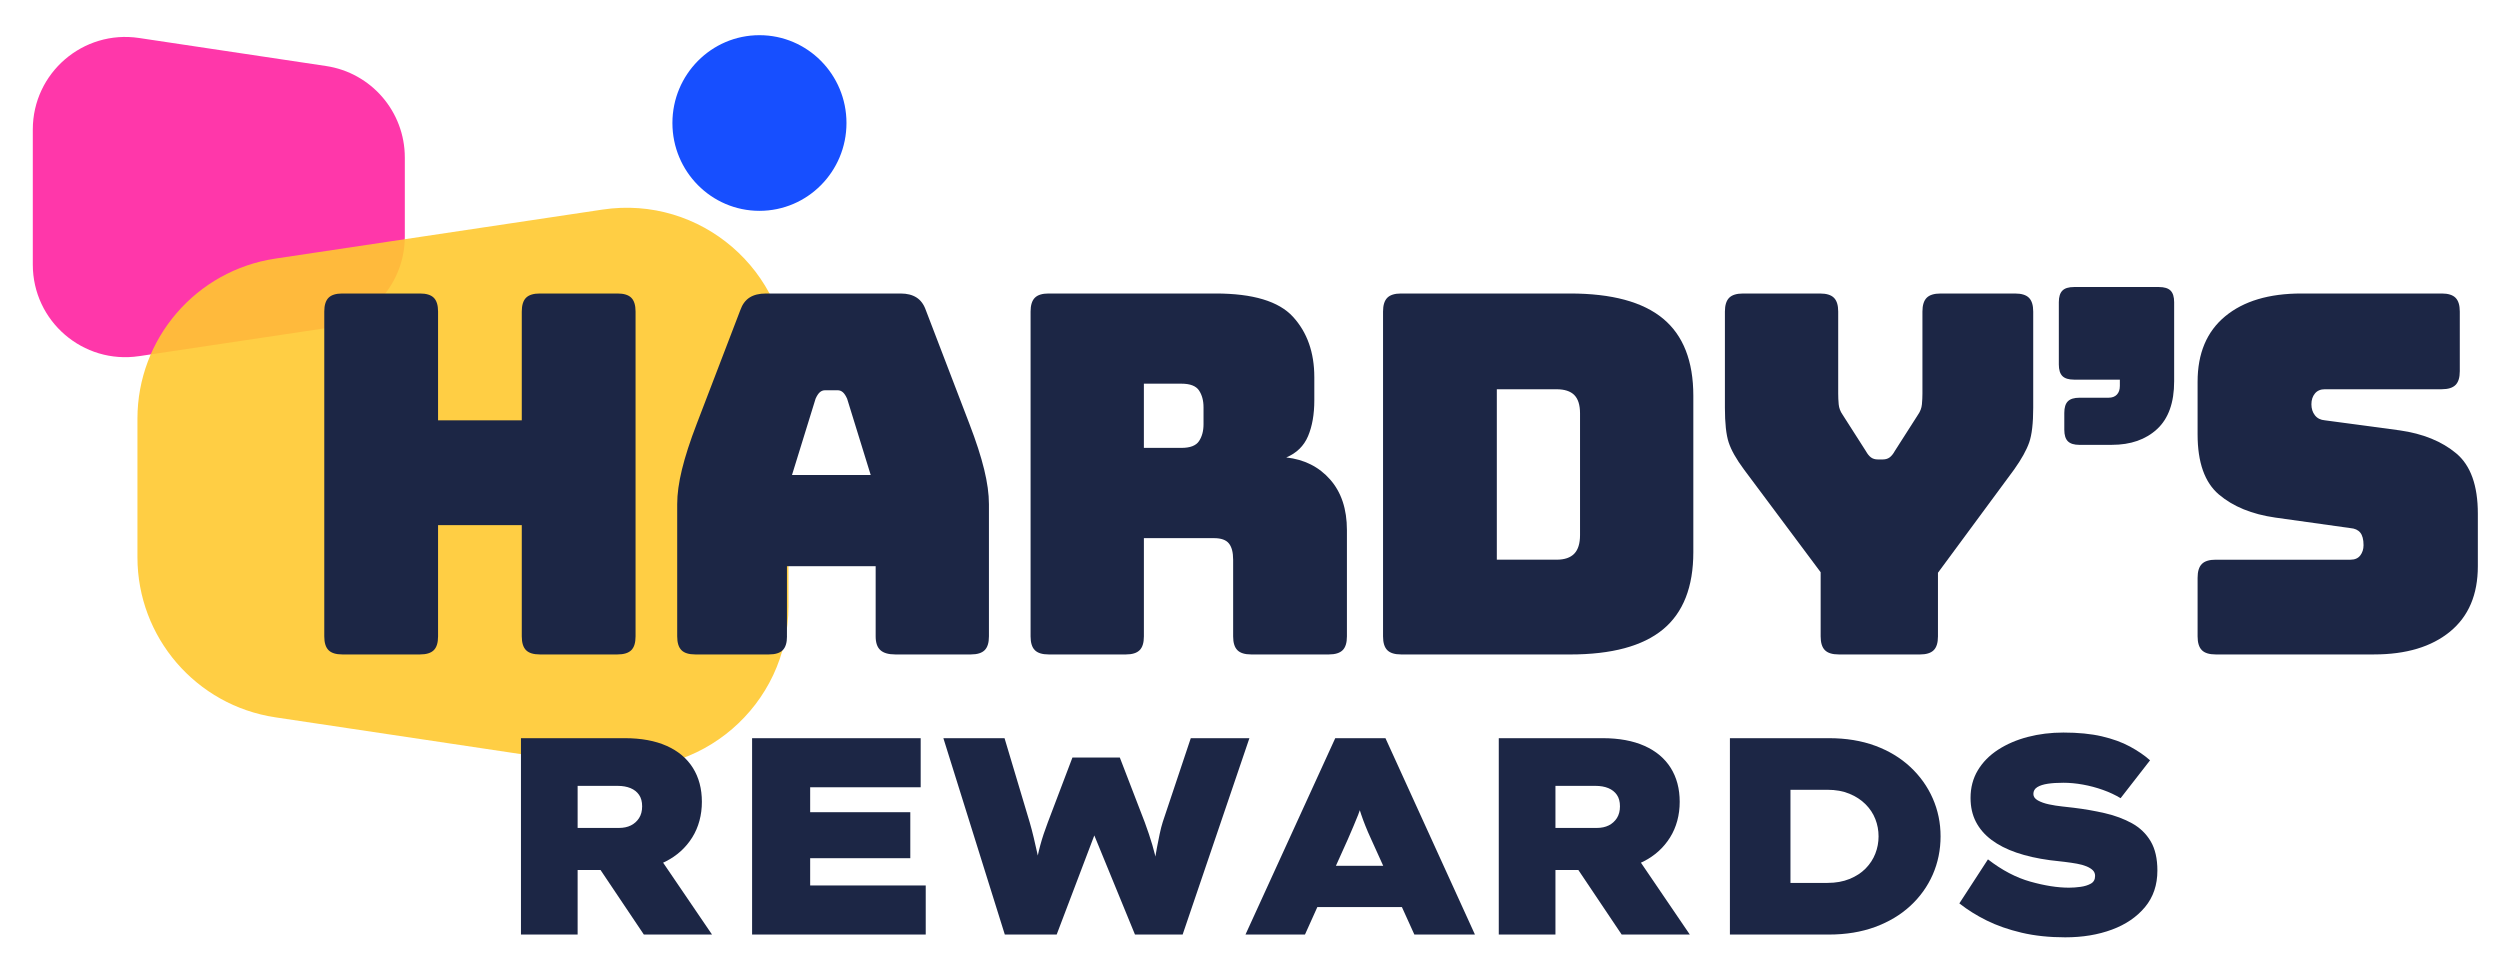 <?xml version="1.0" encoding="UTF-8"?>
<svg id="Layer_1" data-name="Layer 1" xmlns="http://www.w3.org/2000/svg" viewBox="0 0 1124.9 432.96">
  <defs>
    <style>
      .cls-1 {
        opacity: .9;
      }

      .cls-2 {
        fill: #1c2645;
      }

      .cls-2, .cls-3, .cls-4, .cls-5 {
        stroke-width: 0px;
      }

      .cls-3 {
        fill: #174fff;
      }

      .cls-4 {
        fill: #ff21a1;
      }

      .cls-5 {
        fill: #ffc930;
      }
    </style>
  </defs>
  <g>
    <path class="cls-3" d="m380.88,55.35c0,21.83-17.53,39.52-39.16,39.52s-39.16-17.7-39.16-39.52,17.53-39.52,39.16-39.52,39.16,17.7,39.16,39.52"/>
    <g class="cls-1">
      <path class="cls-4" d="m62.56,160.26l84.13-12.61c20.38-3.06,35.46-20.56,35.46-41.17v-35.61c0-20.61-15.08-38.12-35.46-41.17l-84.13-12.61c-25.17-3.77-47.8,15.72-47.8,41.17v60.82c0,25.45,22.63,44.94,47.8,41.17"/>
    </g>
    <g class="cls-1">
      <path class="cls-5" d="m271.13,344.83l-147.23-22.06c-35.67-5.35-62.06-35.99-62.06-72.05v-62.31c0-36.07,26.39-66.71,62.06-72.05l147.23-22.06c44.05-6.6,83.66,27.52,83.66,72.05v106.44c0,44.54-39.61,78.65-83.66,72.05"/>
    </g>
  </g>
  <g>
    <g>
      <path class="cls-2" d="m188.99,294.47h-34.96c-2.86,0-4.93-.64-6.2-1.92-1.28-1.28-1.92-3.35-1.92-6.2v-146.17c0-2.85.64-4.92,1.92-6.2,1.27-1.28,3.34-1.92,6.2-1.92h34.96c2.85,0,4.92.64,6.2,1.92,1.28,1.28,1.92,3.35,1.92,6.2v48.95h37.67v-48.95c0-2.85.64-4.92,1.92-6.2,1.28-1.28,3.34-1.92,6.2-1.92h34.96c2.85,0,4.92.64,6.2,1.92,1.28,1.28,1.92,3.35,1.92,6.2v146.17c0,2.86-.64,4.93-1.92,6.2s-3.35,1.92-6.2,1.92h-34.96c-2.86,0-4.93-.64-6.2-1.92-1.28-1.28-1.92-3.35-1.92-6.2v-50.07h-37.67v50.07c0,2.86-.64,4.93-1.92,6.2-1.28,1.28-3.35,1.92-6.2,1.92Z"/>
      <path class="cls-2" d="m354.11,286.35c0,2.86-.64,4.93-1.92,6.2-1.28,1.28-3.35,1.92-6.2,1.92h-33.16c-2.86,0-4.93-.64-6.2-1.92-1.28-1.28-1.92-3.35-1.92-6.2v-59.55c0-4.51.71-9.7,2.14-15.56,1.43-5.87,3.64-12.71,6.65-20.53l19.62-51.2c.9-2.56,2.29-4.43,4.17-5.64,1.88-1.2,4.32-1.8,7.33-1.8h60.68c2.85,0,5.22.6,7.1,1.8,1.88,1.21,3.27,3.08,4.17,5.64l19.62,51.2c3.01,7.82,5.22,14.66,6.65,20.53,1.43,5.87,2.14,11.05,2.14,15.56v59.55c0,2.86-.64,4.93-1.92,6.2-1.28,1.28-3.35,1.92-6.2,1.92h-34.06c-3.01,0-5.23-.64-6.65-1.92-1.43-1.28-2.14-3.35-2.14-6.2v-31.58h-39.92v31.58Zm12.86-106.92l-10.6,34.29h35.41l-10.6-34.29c-.6-1.35-1.24-2.33-1.92-2.93-.68-.6-1.47-.9-2.37-.9h-5.64c-.9,0-1.69.3-2.37.9-.68.6-1.32,1.58-1.92,2.93Z"/>
      <path class="cls-2" d="m506.58,294.47h-34.74c-2.86,0-4.93-.64-6.2-1.92-1.28-1.28-1.92-3.35-1.92-6.2v-146.17c0-2.85.64-4.92,1.92-6.2,1.27-1.28,3.34-1.92,6.2-1.92h75.11c16.84,0,28.46,3.5,34.85,10.49,6.39,6.99,9.59,16.05,9.59,27.18v10.38c0,6.32-.94,11.69-2.82,16.13-1.88,4.44-5.15,7.63-9.81,9.59,8.12.9,14.7,4.21,19.74,9.92,5.04,5.72,7.56,13.31,7.56,22.78v47.82c0,2.86-.64,4.93-1.92,6.2s-3.35,1.92-6.2,1.92h-34.96c-2.86,0-4.93-.64-6.2-1.92-1.28-1.28-1.92-3.35-1.92-6.2v-34.51c0-3.31-.64-5.75-1.92-7.33-1.28-1.58-3.5-2.37-6.66-2.37h-31.58v44.21c0,2.86-.64,4.93-1.92,6.2-1.28,1.28-3.35,1.92-6.2,1.92Zm8.12-121.81v28.87h16.92c3.91,0,6.54-1.01,7.89-3.05,1.35-2.03,2.03-4.55,2.03-7.56v-7.67c0-3.01-.68-5.53-2.03-7.56-1.35-2.03-3.99-3.05-7.89-3.05h-16.92Z"/>
      <path class="cls-2" d="m706.44,294.47h-76.01c-2.86,0-4.93-.64-6.2-1.92-1.28-1.28-1.92-3.35-1.92-6.2v-146.17c0-2.85.64-4.92,1.92-6.2,1.27-1.28,3.34-1.92,6.2-1.92h76.01c18.8,0,32.74,3.76,41.84,11.28,9.1,7.52,13.65,19.1,13.65,34.74v70.38c0,15.64-4.55,27.22-13.65,34.74-9.1,7.52-23.05,11.28-41.84,11.28Zm-32.93-119.32v76.69h26.84c3.61,0,6.28-.9,8.01-2.71,1.73-1.8,2.59-4.59,2.59-8.35v-54.81c0-3.76-.87-6.5-2.59-8.23-1.73-1.73-4.4-2.59-8.01-2.59h-26.84Z"/>
      <path class="cls-2" d="m863.88,294.47h-36.54c-2.86,0-4.93-.64-6.2-1.92-1.28-1.28-1.92-3.35-1.92-6.2v-28.87l-34.51-46.24c-3.46-4.66-5.75-8.72-6.88-12.18-1.13-3.46-1.69-8.65-1.69-15.56v-43.31c0-2.85.64-4.92,1.92-6.2,1.28-1.28,3.34-1.92,6.2-1.92h34.74c2.85,0,4.92.64,6.2,1.92,1.28,1.28,1.92,3.35,1.92,6.2v36.99c0,1.51.07,3.08.22,4.74.15,1.66.75,3.24,1.8,4.74l10.38,16.24c.75,1.35,1.54,2.33,2.37,2.93.82.6,1.84.9,3.05.9h2.26c1.2,0,2.22-.3,3.04-.9.83-.6,1.62-1.58,2.37-2.93l10.38-16.24c1.05-1.5,1.65-3.08,1.8-4.74.15-1.65.23-3.23.23-4.74v-36.99c0-2.85.64-4.92,1.92-6.2,1.28-1.28,3.34-1.92,6.2-1.92h33.61c2.85,0,4.92.64,6.2,1.92,1.28,1.28,1.92,3.35,1.92,6.2v43.31c0,6.92-.6,12.11-1.8,15.56-1.21,3.46-3.46,7.52-6.77,12.18l-34.29,46.47v28.65c0,2.86-.64,4.93-1.92,6.2-1.28,1.28-3.35,1.92-6.2,1.92Z"/>
      <path class="cls-2" d="m950.25,200.17h-14.58c-2.4,0-4.14-.54-5.21-1.61-1.07-1.07-1.61-2.81-1.61-5.21v-7.57c0-2.4.54-4.13,1.61-5.21,1.07-1.07,2.81-1.61,5.21-1.61h13.07c1.64,0,2.9-.47,3.79-1.42.88-.95,1.32-2.24,1.32-3.88v-2.84h-20.64c-2.4,0-4.14-.54-5.21-1.61-1.07-1.07-1.61-2.81-1.61-5.21v-28.03c0-2.4.54-4.13,1.61-5.21s2.81-1.61,5.21-1.61h38.25c2.4,0,4.13.54,5.21,1.61,1.07,1.07,1.61,2.81,1.61,5.21v35.6c0,9.59-2.56,16.76-7.67,21.49-5.11,4.73-11.9,7.1-20.36,7.1Z"/>
      <path class="cls-2" d="m1068.23,294.47h-71.28c-2.86,0-4.93-.64-6.2-1.92-1.28-1.28-1.92-3.35-1.92-6.2v-26.39c0-2.85.64-4.92,1.92-6.2,1.27-1.28,3.34-1.92,6.2-1.92h60.68c1.95,0,3.42-.64,4.4-1.92.98-1.28,1.47-2.82,1.47-4.62,0-2.56-.49-4.43-1.47-5.64-.98-1.2-2.45-1.88-4.4-2.03l-33.83-4.74c-10.53-1.5-18.99-4.96-25.38-10.38-6.39-5.41-9.59-14.43-9.59-27.07v-23.68c0-12.78,4.13-22.59,12.41-29.44,8.27-6.84,19.7-10.26,34.29-10.26h63.16c2.85,0,4.92.64,6.2,1.92,1.28,1.28,1.92,3.35,1.92,6.2v26.84c0,2.86-.64,4.93-1.92,6.2-1.28,1.28-3.35,1.92-6.2,1.92h-52.56c-1.96,0-3.46.64-4.51,1.92-1.05,1.28-1.58,2.9-1.58,4.85s.52,3.61,1.58,4.96c1.05,1.35,2.56,2.11,4.51,2.26l33.61,4.51c10.52,1.5,19.02,4.96,25.49,10.38,6.46,5.41,9.7,14.44,9.7,27.07v23.68c0,12.78-4.17,22.6-12.52,29.44-8.35,6.84-19.74,10.26-34.17,10.26Z"/>
    </g>
    <g>
      <path class="cls-2" d="m234.41,420.5v-88.35h46.7c7.4,0,13.69,1.16,18.87,3.47,5.17,2.31,9.11,5.62,11.8,9.91,2.69,4.29,4.04,9.38,4.04,15.27s-1.45,11.4-4.35,16.03c-2.9,4.63-6.88,8.23-11.93,10.79-5.05,2.57-10.81,3.85-17.29,3.85h-22.34v29.03h-25.5Zm25.5-47.96h18.55c2.1,0,3.91-.38,5.43-1.14,1.51-.76,2.73-1.85,3.66-3.28.92-1.43,1.39-3.2,1.39-5.3s-.46-3.83-1.39-5.17c-.93-1.34-2.21-2.35-3.85-3.03-1.64-.67-3.56-1.01-5.74-1.01h-18.05v18.93Zm29.79,47.96l-26.76-39.88,28.15-3.16,29.28,43.04h-30.67Z"/>
      <path class="cls-2" d="m338.41,420.5v-88.35h75.86v22.09h-49.73v44.18h52v22.09h-78.13Zm13.76-34.33v-20.7h57.43v20.7h-57.43Z"/>
      <path class="cls-2" d="m452.12,420.5l-27.64-88.35h27.52l11.36,37.99c.59,2.02,1.18,4.27,1.77,6.75.59,2.48,1.16,4.97,1.7,7.45.55,2.48.99,4.82,1.33,7.01.34,2.19.5,4,.5,5.43h-3.03c0-2.19.19-4.67.57-7.45s1.01-5.78,1.89-9.02c.88-3.24,2-6.63,3.35-10.16l11.11-29.28h21.33l11.23,29.16c1.34,3.62,2.48,7.03,3.41,10.22.92,3.2,1.68,6.21,2.27,9.02.59,2.82.88,5.32.88,7.51h-2.9c0-1.18.08-2.59.25-4.23.17-1.64.38-3.43.63-5.36.25-1.93.57-3.89.95-5.87.38-1.98.78-3.98,1.2-6,.42-2.02.88-3.83,1.39-5.43l12.62-37.74h26.38l-30.04,88.35h-21.46l-20.45-49.86h4.16l-18.93,49.86h-23.35Z"/>
      <path class="cls-2" d="m560.42,420.5l40.39-88.35h22.59l40.26,88.35h-27.26l-19.44-42.91c-1.01-2.19-1.87-4.18-2.59-6-.72-1.81-1.35-3.51-1.89-5.11-.55-1.6-1.07-3.24-1.58-4.92-.5-1.68-1.01-3.49-1.51-5.43h4.92c-.5,2.02-1.01,3.87-1.51,5.55-.51,1.68-1.07,3.34-1.7,4.99-.63,1.64-1.32,3.32-2.08,5.05-.76,1.72-1.6,3.68-2.52,5.87l-19.31,42.91h-26.76Zm19.69-12.37l8.08-18.55h47.96l5.17,18.55h-61.21Z"/>
      <path class="cls-2" d="m674.39,420.5v-88.35h46.7c7.4,0,13.7,1.16,18.87,3.47,5.17,2.31,9.11,5.62,11.8,9.91,2.69,4.29,4.04,9.38,4.04,15.27s-1.45,11.4-4.35,16.03c-2.9,4.63-6.88,8.23-11.93,10.79-5.05,2.57-10.81,3.85-17.29,3.85h-22.34v29.03h-25.5Zm25.5-47.96h18.55c2.1,0,3.91-.38,5.43-1.14,1.52-.76,2.73-1.85,3.66-3.28.92-1.43,1.39-3.2,1.39-5.3s-.46-3.83-1.39-5.17c-.93-1.34-2.21-2.35-3.85-3.03-1.64-.67-3.55-1.01-5.74-1.01h-18.05v18.93Zm29.79,47.96l-26.76-39.88,28.14-3.16,29.28,43.04h-30.67Z"/>
      <path class="cls-2" d="m778.39,420.5v-88.35h44.55c7.74,0,14.68,1.14,20.83,3.41,6.14,2.27,11.4,5.45,15.78,9.53,4.37,4.08,7.74,8.79,10.1,14.14,2.35,5.34,3.53,11.04,3.53,17.1s-1.18,11.88-3.53,17.23c-2.36,5.34-5.72,10.03-10.1,14.07-4.38,4.04-9.66,7.19-15.84,9.47-6.18,2.27-13.11,3.41-20.76,3.41h-44.55Zm27.26-16.79l-4.67-6.44h21.33c3.7,0,7.01-.59,9.91-1.77,2.9-1.18,5.32-2.75,7.26-4.73,1.93-1.98,3.39-4.21,4.35-6.69.97-2.48,1.45-5.07,1.45-7.76s-.48-5.28-1.45-7.76c-.97-2.48-2.44-4.71-4.42-6.69-1.98-1.98-4.4-3.55-7.26-4.73-2.86-1.18-6.14-1.77-9.85-1.77h-21.71l5.05-6.18v54.52Z"/>
      <path class="cls-2" d="m929.34,421.76c-7.24,0-13.8-.69-19.69-2.08-5.89-1.39-11.13-3.22-15.71-5.49-4.59-2.27-8.69-4.84-12.31-7.7l12.87-19.81c6.31,4.88,12.68,8.23,19.12,10.03,6.44,1.81,12.22,2.71,17.35,2.71,1.68,0,3.43-.13,5.24-.38,1.81-.25,3.34-.74,4.61-1.45,1.26-.71,1.89-1.87,1.89-3.47,0-1.01-.34-1.85-1.01-2.52-.67-.67-1.62-1.26-2.84-1.77-1.22-.51-2.65-.9-4.29-1.2-1.64-.29-3.49-.57-5.55-.82-2.06-.25-4.27-.51-6.63-.76-5.64-.76-10.67-1.89-15.08-3.41-4.42-1.52-8.16-3.43-11.23-5.74-3.07-2.31-5.41-5.03-7.01-8.14-1.6-3.11-2.4-6.69-2.4-10.73,0-4.63,1.09-8.77,3.28-12.43,2.19-3.66,5.24-6.75,9.15-9.28,3.91-2.52,8.37-4.44,13.38-5.74,5.01-1.3,10.33-1.96,15.97-1.96,6.64,0,12.41.57,17.29,1.7,4.88,1.14,9.11,2.67,12.68,4.61,3.58,1.94,6.58,4,9.02,6.18l-13.25,17.04c-2.36-1.43-5.01-2.67-7.95-3.72-2.95-1.05-5.95-1.85-9.02-2.4-3.07-.55-6-.82-8.77-.82s-5.03.15-7.01.44c-1.98.3-3.56.8-4.73,1.52s-1.77,1.75-1.77,3.09c0,1.18.67,2.15,2.02,2.9,1.35.76,3.01,1.35,4.99,1.77,1.98.42,3.98.74,6,.95,2.02.21,3.7.4,5.05.57,4.88.59,9.59,1.41,14.14,2.46s8.6,2.57,12.18,4.54c3.57,1.98,6.37,4.67,8.39,8.08,2.02,3.41,3.03,7.81,3.03,13.19,0,6.48-1.85,11.95-5.55,16.41-3.7,4.46-8.67,7.85-14.89,10.16-6.23,2.31-13.21,3.47-20.95,3.47Z"/>
    </g>
  </g>
</svg>